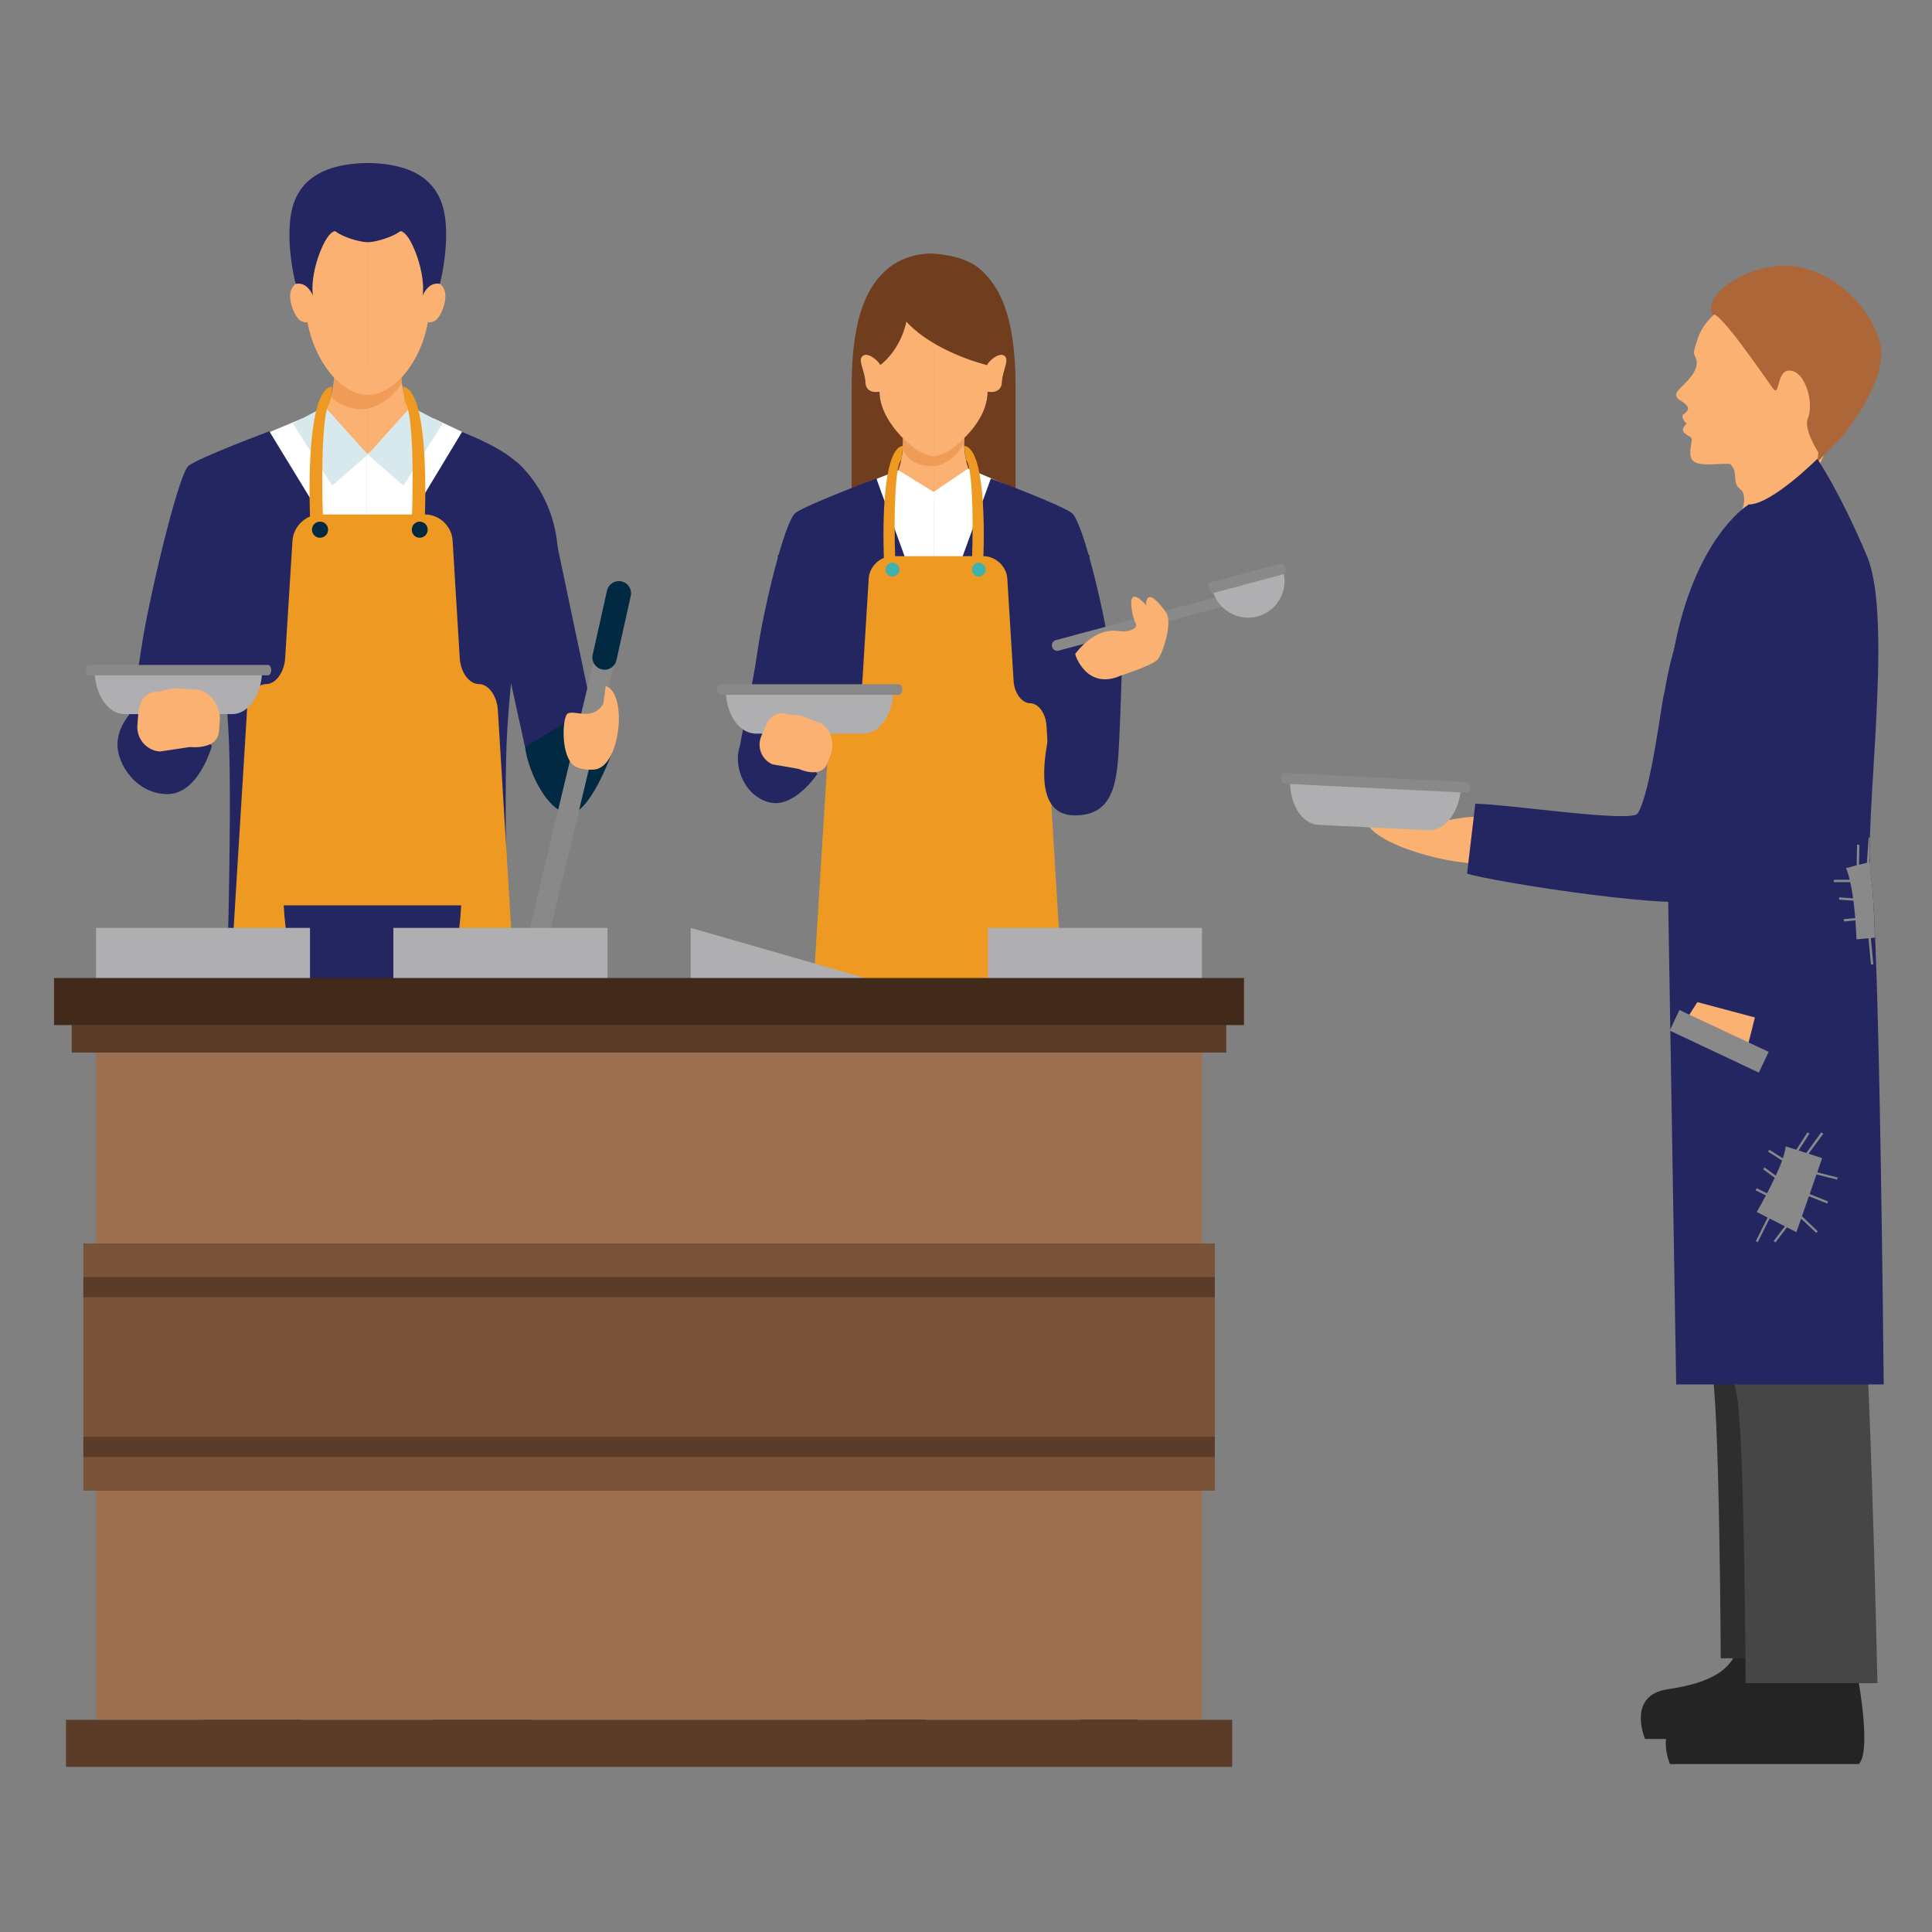 <?xml version="1.0" encoding="utf-8"?>
<!-- Generator: Adobe Illustrator 23.0.5, SVG Export Plug-In . SVG Version: 6.00 Build 0)  -->
<svg version="1.1" id="Layer_1" xmlns="http://www.w3.org/2000/svg" xmlns:xlink="http://www.w3.org/1999/xlink" x="0px" y="0px"
	 viewBox="0 0 1080 1080" style="enable-background:new 0 0 1080 1080;" xml:space="preserve">
<rect x="0" y="0" width="1080" height="1080" fill="#808080" stroke="none"/>
<style type="text/css">
	.st0{fill:#012A42;}
	.st1{fill:#232660;}
	.st2{fill:#FAB172;}
	.st3{fill:#F09C57;}
	.st4{fill:#412A1A;}
	.st5{fill:#40B2AC;}
	.st6{fill:#FFFFFF;}
	.st7{fill:#D8E9ED;}
	.st8{fill:#EE9921;}
	.st9{fill:#89898A;}
	.st10{fill:#AFAFB1;}
	.st11{fill:#673D4C;}
	.st12{fill:#713D1F;}
	.st13{fill:#9C6F50;}
	.st14{fill:#5B3C29;}
	.st15{fill:#7A5237;}
	.st16{fill:#242424;}
	.st17{fill:#2E2E2E;}
	.st18{fill:#464646;}
	.st19{fill:#AC6637;}
</style>
<g>
	<g>
		<path class="st0" d="M293.5,417.6c2,14.8,12.8,36,24.4,37.2c11.5,1.2,24-33.5,24-33.5l-13.5-35.8L293.5,417.6z"/>
		<polygon class="st1" points="308,288.2 330.5,395.1 293.5,417.6 270.1,311 		"/>
		<g>
			<g>
				<path class="st2" d="M187.5,203.5c0,0-0.5,21.1-7,27.4c0,0,6,23.2,25.1,23.2V206L187.5,203.5z"/>
			</g>
			<g>
				<path class="st2" d="M223.7,203.5c0,0,0.5,21.1,7,27.4c0,0-6,23.2-25.1,23.2V206L223.7,203.5z"/>
			</g>
			<g>
				<path class="st3" d="M201.9,228.7c10,0,18.1-7.7,22.8-14.5c-0.8-5.8-1-10.8-1-10.8l-18.1,2.5l-18.1-2.5c0,0-0.3,10.1-2.6,18.4
					C189.7,226.3,195.4,228.7,201.9,228.7z"/>
			</g>
		</g>
		<g>
			<path class="st4" d="M139.6,928.9c0,0-17,21.4-25,31.2c-8,9.8,3.6,32.1,25,20.5c21.4-11.6,32.1-22.6,36.6-24.3
				c4.5-1.6,8-11.4,6.2-38.2L139.6,928.9z"/>
		</g>
		<g>
			<path class="st5" d="M133,571.2l1.1,357.7h58.5l7.7-308.1c0,0,0.4-17,5.2-20.2v-35.7L133,571.2z"/>
		</g>
		<g>
			<path class="st4" d="M271.6,928.9c0,0,16.9,21.4,24.9,31.2c8,9.8-3.5,32.1-24.9,20.5C250.2,969,239.5,958,235,956.4
				c-4.5-1.6-8-11.4-6.3-38.2L271.6,928.9z"/>
		</g>
		<g>
			<path class="st5" d="M278.2,571.2L277,928.9h-58.5l-7.7-308.1c0,0-1.2-18.3-5.2-20.2v-35.7L278.2,571.2z"/>
		</g>
		<g>
			<path class="st1" d="M163.7,236.7c-9.8,5.3-46.6,11.9-48.3,30.6c-1.8,18.7,10.9,102.3,12.6,147.8c1.8,45.5-1.8,156.1-1.8,156.1
				h79.4V254.1L163.7,236.7z"/>
		</g>
		<g>
			<path class="st1" d="M247.5,236.7c9.8,5.3,47.1,16.1,48.9,34.8c1.8,18.7-11.4,98.1-13.2,143.6c-1.8,45.5,1.7,156.1,1.7,156.1
				h-79.4V254.1L247.5,236.7z"/>
		</g>
		<g>
			<polygon class="st6" points="150.8,241.5 204.8,330 204.8,254.1 169,233.9 			"/>
		</g>
		<g>
			<polygon class="st6" points="258.3,241.4 204.8,330 204.8,254.1 242.4,233.9 			"/>
		</g>
		<g>
			<g>
				<path class="st2" d="M205.6,220.7c14.9,0,29.7-18.5,33.6-40.6c0,0,3,0.8,5.5-2.2c3.1-3.8,5.6-11.9,3.5-16.3
					c-4-7.9-10-2.3-10-2.3s1-35.1-32.6-35.1V220.7z"/>
			</g>
			<g>
				<path class="st2" d="M205.6,220.7c-14.9,0-29.7-18.5-33.7-40.6c0,0-3,0.8-5.4-2.2c-3.1-3.8-5.7-11.9-3.5-16.3
					c4-7.9,9.9-2.3,9.9-2.3s-1-35.1,32.7-35.1V220.7z"/>
			</g>
			<g>
				<path class="st1" d="M249.1,124.2c-1.5-17.2-10.9-32.6-43.5-33.1c-32.7,0.5-42.1,15.9-43.5,33.1c-1.5,17.2,3.2,34.5,3.2,34.5
					c6.6-1.4,9.6,6.5,9.6,6.5c-2-15.4,8.9-38.8,12.9-35.7c4,3.1,13.4,5.9,17.8,5.9c4.4,0,13.8-2.9,17.8-5.9
					c4-3.1,14.8,20.3,12.9,35.7c0,0,3-7.9,9.6-6.5C245.9,158.6,250.6,141.3,249.1,124.2z"/>
			</g>
		</g>
		<g>
			<polygon class="st7" points="205.6,254.1 181.5,227.3 163.7,236.7 185.7,271.5 			"/>
		</g>
		<g>
			<polygon class="st7" points="205.6,254.1 229.7,227.3 247.5,236.7 225.5,271.5 			"/>
		</g>
		<g>
			<path class="st1" d="M311.7,321c0.1-2,0.2-4,0.3-6c0.9-38.3-23.7-57.2-23.7-57.2l0.7,63.2H311.7z"/>
		</g>
		<g>
			<g>
				<path class="st8" d="M173.4,291.9c-1.3-33.8,0.5-74.4,12.2-75.8l-1.1,8.8c-3.8,2.9-5.2,32.8-3.9,66.7L173.4,291.9z"/>
			</g>
			<g>
				<path class="st8" d="M237.4,291.9c1.3-33.8-0.6-74.4-12.2-75.8l1.1,8.8c3.8,2.9,5.2,32.8,3.9,66.7L237.4,291.9z"/>
			</g>
			<path class="st8" d="M278.3,396.9c-0.5-8-5.3-14.5-10.6-14.5c-5.4,0-10.2-6.5-10.7-14.5l-4-65.8c-0.5-8-7.4-14.5-15.4-14.5h-58.6
				c-8,0-14.9,6.5-15.5,14.5l-4.1,65.8c-0.5,8-5.3,14.5-10.6,14.5c-5.4,0-10.2,6.5-10.7,14.5l-12.8,208.2c-0.5,8,5.6,14.6,13.6,14.6
				h138.4c8,0,14.2-6.5,13.7-14.6L278.3,396.9z"/>
			<path class="st1" d="M158.6,506.1c1.7,33,12,58.9,31.1,58.9h37c19.2,0,29.5-25.9,31.1-58.9H158.6z"/>
			<path class="st0" d="M239.1,296.1c0,2.5-2,4.5-4.5,4.5c-2.5,0-4.4-2-4.4-4.5c0-2.5,2-4.5,4.4-4.5
				C237.1,291.6,239.1,293.6,239.1,296.1z"/>
			<path class="st0" d="M183.4,296.1c0,2.5-2,4.5-4.5,4.5c-2.5,0-4.5-2-4.5-4.5c0-2.5,2-4.5,4.5-4.5
				C181.4,291.6,183.4,293.6,183.4,296.1z"/>
		</g>
		<g>
			
				<rect x="229.2" y="431.2" transform="matrix(0.233 -0.973 0.973 0.233 -178.329 647.863)" class="st9" width="184.2" height="11.4"/>
		</g>
		<g>
			<path class="st0" d="M338,374.4c-0.5,0-1-0.1-1.5-0.2c-3.7-0.8-6-4.5-5.2-8.1l8-35.9c0.8-3.7,4.5-6,8.1-5.2
				c3.7,0.8,6,4.5,5.2,8.1l-8,35.9C343.9,372.2,341.1,374.4,338,374.4z"/>
		</g>
		<g>
			<path class="st2" d="M337.3,393.3c-5.9,10.2-16.6,3.1-20.1,5.7c-2.6,2-3.9,20.7,2.5,28c2.5,2.8,8.2,3.5,12.3,3.2
				c15-0.9,19-43.1,6.6-46.6L337.3,393.3z"/>
		</g>
		<g>
			<path class="st1" d="M150.8,241c0,0-39.3,14.7-45.3,19.3c-6,4.6-23.1,78.3-26.4,101.6c-3.3,23.3-10,49.9-10.6,59.1
				c-0.7,9.3,41.2,13.8,41.2,13.8l22.9-88.9l18.2-41.2V241z"/>
		</g>
		<g>
			<path class="st1" d="M118.5,416.8c0,0-7.2,26.8-24.6,27.1c-17.4,0.3-29-16.9-28.2-28.9c0.8-12,10.3-19.3,14.5-24L118.5,416.8z"/>
		</g>
		<g>
			<path class="st10" d="M69.6,399.2h60.2c9.2,0,16.7-11,16.7-24.6H52.9C52.9,388.2,60.4,399.2,69.6,399.2z"/>
			<path class="st9" d="M151.6,374.6c0,1.6-0.8,2.9-1.8,2.9h-100c-1,0-1.8-1.3-1.8-2.9l0,0c0-1.6,0.8-2.9,1.8-2.9h100
				C150.8,371.7,151.6,373,151.6,374.6L151.6,374.6z"/>
		</g>
		<g>
			<path class="st2" d="M76.8,405.4c-0.6,7.5,5.1,14.2,12.6,14.7l16.7-2.5c7.5,0.6,15.7-1.2,16.3-8.7l0.5-6.3
				c0.6-7.5-5.4-16.5-13-17.1c0,0-9.5-0.6-11.6-0.8c-2.4-0.1-9.1,1.9-9.1,1.9c-7.5-0.6-11.4,5-11.9,12.6L76.8,405.4z"/>
		</g>
	</g>
	<g>
		<g>
			<path class="st0" d="M621.5,915c6.4,15.5,27.3,57.9,3.7,64.3c-27.2,7.4-27.2-60.5-27.2-60.5L621.5,915z"/>
		</g>
		<g>
			<path class="st2" d="M587.8,685.5c0.7,18.3-0.6,32.3,10.2,53.3c10.7,21.1,12.9,42.1,12.9,77.4c0,35.3,5.6,76.9,7,85.1
				c1.5,8.1,15.8,46.1,0,48.2c-15.8,2-19.4-23.8-21.5-42.8c-2.2-19-18.5-62.4-28.7-93.6c-9-27.7-14.8-60.1-14.3-69.9
				c0.8-13.1-12.4-86.6-12.4-86.6L587.8,685.5z"/>
		</g>
		<g>
			<path class="st0" d="M514.9,917.3c0,0,15.9,72.8-19.5,66.8c-24.4-4.3-4.1-66.8-4.1-66.8H514.9z"/>
		</g>
		<g>
			<path class="st2" d="M518.3,689.6c-2.1,7.2-4.3,18.3-3.6,24.4c0.7,6.1,10,28.5,8.6,48.8c-1.4,20.4-6.7,79.4-8.7,103.1
				c-2,23.7-2.3,35.3,0,48.9c2.3,13.6-2,43.4-13.5,43.4c-11.5,0-13.6-23.8-9.3-43.4c4.3-19.7,0.2-39.4-2.1-52.2
				c-2.2-12.9-12.1-95.4-13-106.3c-1.4-18.4,2.6-32.9,1.3-42.4c-1.3-9.5-10.6-39.3-10.6-39.3L518.3,689.6z"/>
		</g>
		<g>
			<path class="st11" d="M580.3,495c8.7,22.8,14.2,73.5,17.7,127.8c2.9,44.1,38,311.2,38,311.2s-18,1.9-52.9,0.5
				c-3.6-0.1-53.3-328.1-57-328.3c-3.7-0.2,7.8,327.8,7.8,327.8c-25.3-1.8-41.6,0.4-58.1-3.2c0,0-4.2-66.1-4.2-101.3
				c0-20.5-22-311-3.2-338.5L580.3,495z"/>
		</g>
		<g>
			<g>
				<g>
					<g>
						<path class="st2" d="M552.1,219c0,0,7.6,1.7,8-5.3c0.3-6.9,4.6-12.6,1.3-14.9c-3.3-2.3-9.6,4-9.6,5.3c0,0-30.3-23.9-29.9-44.2
							v96.3C533.2,256.2,552.1,235.6,552.1,219z"/>
					</g>
				</g>
				<g>
					<g>
						<path class="st2" d="M491.7,219c0,0-7.6,1.7-7.9-5.3c-0.3-6.9-4.7-12.6-1.3-14.9c3.3-2.3,9.6,4,9.6,5.3
							c0,0,11.1-41.3,29.9-44.2v96.3c-3.4,0-7.4-1.8-11.4-4.8C501,244.3,491.7,230.6,491.7,219z"/>
					</g>
				</g>
			</g>
			<g>
				<path class="st12" d="M521.9,256.2c-3.4,0-7-2.9-11-5.9c-9.5-7.1-19.3-19.7-19.3-31.3c0,0-7.6,1.7-7.9-5.3
					c-0.3-6.9-4.7-12.6-1.3-14.9c3.3-2.3,9.6,4,9.6,5.3c0,0,17.9-12.3,15.6-40l12-22.4c0,0-13.6,0-23.6,8.7
					c-10,8.6-19.9,24.6-19.9,65.1c0,40.5,0,59.5,0,59.5l24.9,7.6L521.9,256.2z"/>
			</g>
			<g>
				<path class="st12" d="M521.9,256.2c3.3,0,7.5-3.8,11.5-6.6c9.5-7,18.7-18.8,18.7-30.6c0,0,7.6,1.7,8-5.3
					c0.3-6.9,4.6-12.6,1.3-14.9c-3.3-2.3-9.6,4-9.6,5.3c0,0-56.5-13.3-55.5-50.1l23.3-12.3c0,0,18.2,0,28.2,8.7
					c10,8.6,19.9,24.6,19.9,65.1c0,40.5,0,59.5,0,59.5l-24.9,7.6L521.9,256.2z"/>
			</g>
			<g>
				<g>
					<path class="st2" d="M521.9,252.5v28.2l20.4-15.9c0,0-6.1-13.6-1.8-28.9L521.9,252.5z"/>
				</g>
				<g>
					<path class="st2" d="M521.9,252.5v28.2l-20.4-15.9c0,0,6.1-13.6,1.8-28.9L521.9,252.5z"/>
				</g>
			</g>
			<g>
				<path class="st3" d="M539,244.9c0,0-9.4,10.1-17.1,10.1c-7.7,0-17.1-10.1-17.1-10.1l-0.2,7c5.2,8.3,12.4,8.6,17.4,8.6
					c5,0,12.5-4.5,17-13V244.9z"/>
			</g>
		</g>
		<g>
			<path class="st6" d="M563.7,271.5l-22.5-9.6L521.9,275v238.9c0,0,62.7-7.8,61.7-9.8C582.6,502.1,563.7,271.5,563.7,271.5z"/>
		</g>
		<g>
			<path class="st6" d="M480.1,271.5l22.2-8.6l19.6,12.1v238.9c0,0-62.7-7.8-61.7-9.8C461.2,502.1,480.1,271.5,480.1,271.5z"/>
		</g>
		<g>
			<path class="st1" d="M489.9,267.5c0,0-39.4,14.7-45.3,19.3c-6,4.7-17.8,53.7-21.1,77c-3.3,23.3-10,49.8-10.6,59.1
				c-0.7,9.3,42.2,5.6,42.2,5.6l16.6-56.1l18.3-41.2V267.5z"/>
		</g>
		<g>
			<path class="st1" d="M553.9,267.5c0,0,39.3,14.7,45.3,19.3c6,4.7,17.8,53.7,21.1,77c3.4,23.3,0.9,58.8,1.6,68.1
				c0.7,9.3-33.8,3-33.8,3l-15.8-62.4l-18.3-41.2V267.5z"/>
		</g>
		<path class="st1" d="M609.2,310.7l-55.3-43.2l-32,88.2l-32-88.2l-55.3,43.2l27.4,73.9c0,0,6.9,43.9,3.7,90.1
			c-2.2,31.4-4.8,56-4.8,56s46.7,2.5,62.3,2.5c16.1,0,64.2-2.5,64.2-2.5s-2.7-24.6-4.8-56c-3.2-46.1-0.7-90.1-0.7-90.1L609.2,310.7z
			"/>
		<path class="st8" d="M585,405.7c-0.4-6.9-4.5-12.6-9.2-12.6c-4.6,0-8.8-5.7-9.2-12.6l-3.5-57c-0.4-6.9-6.5-12.6-13.4-12.6H499
			c-6.9,0-13,5.6-13.4,12.6l-3.5,57c-0.4,6.9-4.6,12.6-9.2,12.6c-4.6,0-8.7,5.7-9.2,12.6l-11.1,180.2c-0.4,6.9,4.9,12.6,11.8,12.6
			h119.8c6.9,0,12.2-5.7,11.8-12.6L585,405.7z"/>
		<g>
			<path class="st8" d="M494.2,314.8c-1.2-29.2,0.5-64.4,10.6-65.6l-0.9,7.7c-3.3,2.5-4.5,28.3-3.4,57.7L494.2,314.8z"/>
		</g>
		<g>
			<path class="st8" d="M549.6,314.8c1.2-29.2-0.4-64.4-10.6-65.6l0.9,7.7c3.3,2.5,4.5,28.3,3.4,57.7L549.6,314.8z"/>
		</g>
		<g>
			<path class="st1" d="M456.9,432.6c0,0-13.3,20.2-27.7,15.7c-14.5-4.5-19.4-22-15.4-31.7c3.9-9.7,13.8-13.2,18.6-15.9L456.9,432.6
				z"/>
		</g>
		<path class="st5" d="M551,318.4c0,2.1-1.7,3.9-3.9,3.9c-2.1,0-3.8-1.7-3.8-3.9c0-2.1,1.7-3.9,3.8-3.9
			C549.3,314.6,551,316.3,551,318.4z"/>
		<g>
			<path class="st9" d="M692.2,333.7c0.4,1.6-0.5,3.3-2.1,3.7l-98.3,26.3c-1.6,0.4-3.3-0.5-3.7-2.2l0,0c-0.4-1.6,0.5-3.3,2.2-3.7
				l98.3-26.3C690.2,331.1,691.8,332,692.2,333.7L692.2,333.7z"/>
			<path class="st10" d="M702.9,344.6c10.9-2.9,17.4-14.1,14.5-25l-39.5,10.5C680.8,341,692,347.5,702.9,344.6z"/>
			<path class="st9" d="M718.6,317.5c0.4,1.6,0.2,3.1-0.4,3.3l-40.3,10.8c-0.7,0.2-1.6-1-2-2.6l0,0c-0.4-1.6-0.2-3.1,0.4-3.3
				l40.3-10.8C717.2,314.7,718.1,315.9,718.6,317.5L718.6,317.5z"/>
		</g>
		<path class="st5" d="M502.8,318.4c0,2.1-1.7,3.9-3.9,3.9c-2.1,0-3.9-1.7-3.9-3.9c0-2.1,1.7-3.9,3.9-3.9
			C501.1,314.6,502.8,316.3,502.8,318.4z"/>
		<g>
			<path class="st2" d="M625.4,378c0,0,18.5-5.8,21.7-9.3c3.1-3.5,8.4-20.8,4.9-26.1c-3.6-5.3-8.9-11.1-10.6-8
				c-1.8,3.1,0.2,4.7,0.2,4.7s-5.8-7.1-8.2-5.5c-2.4,1.5-0.2,11.5,1.4,14.6c1.6,3.1-3.8,4.6-7,4.6c-3.2,0-13.7-4-26.8,12.5
				c0,0,1.4,12.3,7.5,14.3C614.2,381.8,623.6,381.3,625.4,378z"/>
		</g>
		<g>
			<path class="st1" d="M627,377.5c0,0-0.5,18.7-1.4,37.3c-1.1,20.9-2.2,41-24.7,41c-38.7,0.1,0-90.4,0-90.4S607,386.5,627,377.5z"
				/>
		</g>
		<g>
			<path class="st10" d="M422.5,410.1h60.2c9.2,0,16.7-11,16.7-24.6h-93.7C405.7,399.1,413.2,410.1,422.5,410.1z"/>
			<path class="st9" d="M504.4,385.5c0,1.6-0.8,2.9-1.8,2.9h-100c-1,0-1.8-1.3-1.8-2.9l0,0c0-1.6,0.8-3,1.8-3h100
				C503.6,382.5,504.4,383.8,504.4,385.5L504.4,385.5z"/>
		</g>
		<g>
			<path class="st2" d="M425.5,411.7c-2.5,6.1,0.4,13.1,6.4,15.6l14.5,2.5c6.1,2.6,13.4,3.3,15.9-2.8l2.1-5.1
				c2.5-6.1,0-15.2-6.1-17.7c0,0-7.7-3-9.4-3.8c-1.9-0.8-8-0.9-8-0.9c-6.1-2.6-10.8,1-13.3,7.1L425.5,411.7z"/>
		</g>
	</g>
	<rect x="53.7" y="518.7" class="st10" width="119.6" height="34.4"/>
	<rect x="219.9" y="518.7" class="st10" width="119.7" height="34.4"/>
	<polygon class="st10" points="386.1,518.7 386.1,553.1 505.8,553.1 	"/>
	<rect x="552.3" y="518.7" class="st10" width="119.6" height="34.4"/>
	<g>
		<rect x="53.7" y="559.8" class="st13" width="618.3" height="401.6"/>
		<rect x="40.1" y="565.4" class="st14" width="645.4" height="23"/>
		<rect x="30.2" y="546.7" class="st4" width="665.2" height="26.3"/>
		<rect x="36.9" y="961.4" class="st14" width="651.9" height="26.3"/>
		<rect x="46.6" y="695.1" class="st15" width="632.5" height="138.2"/>
		<rect x="46.6" y="713.9" class="st14" width="632.5" height="11.3"/>
		<rect x="46.6" y="803.2" class="st14" width="632.5" height="11.3"/>
	</g>
	<g>
		<path class="st2" d="M830.2,457.6c-7.8-3.3-26.3,2.9-35.5,3.2c-9.1,0.3-37.4-12.7-30,0.3c7.5,13,55.5,25.4,72.1,20.6
			C853.3,476.8,830.2,457.6,830.2,457.6z"/>
		<g>
			<path class="st1" d="M930.2,388c-1.3,3.9-7.3,54.8-14.7,66.7c-3.3,5.4-72.6-5.2-90.8-5.4l-4.6,39c11.2,4.2,129.7,23,134.7,13.2
				c23.7-45.7,21.8-56.1,37.5-102.9c15.6-46.8,35.7-73.8,9.4-82.9C940.9,294.8,931.6,384.1,930.2,388z"/>
		</g>
		<path class="st16" d="M1025.2,926.9c0,0,7,38.3,0,45.2H919.6c0,0-10.5-24.4,12.7-27.8c23.2-3.5,39-10.4,40.4-30.2L1025.2,926.9z"
			/>
		<path class="st17" d="M945.1,663.6c0,0,7,82.4,11.6,101c4.6,18.5,5.2,162.4,5.2,162.4h73.7c0,0-4.7-220.4-11.6-263.3H945.1z"/>
		<path class="st16" d="M1039.1,940.9c0,0,6.9,38.3,0,45.2H933.5c0,0-10.4-24.4,12.8-27.8c23.2-3.5,39-10.4,40.4-30.2L1039.1,940.9z
			"/>
		<path class="st18" d="M959,677.5c0,0,7,82.4,11.6,101c4.6,18.5,5.2,162.4,5.2,162.4h73.7c0,0-4.6-220.5-11.6-263.4H959z"/>
		<g>
			<path class="st2" d="M1014.7,265.1c0,0,7.3-17.7,19.9-37.4c12.6-19.7,10.3-37.2,0.7-47.7c-9.6-10.4-31.9-25.6-47.8-23.7
				c-15.8,1.8-25,27.1-30.8,41.2c-5.9,14.1-2.8,28-2.8,28l-0.3,18.8c0,0,9.3,7.6,15.4,17.6c1.3,2.1,0.6,7.3,1.9,9.4
				c1.3,2.3,3.1,2.6,3.6,4.5c1.9,6.4-2.3,12.4-2.3,12.4L1014.7,265.1z"/>
		</g>
		<g>
			<g>
				<g>
					<path class="st2" d="M953.6,244.3l0.1-1.8l12.4-11.5c2.9,3,7.7,4.2,11.6,0.5l44.6-41.4c3.9,22.4-5.8,47-6.9,51.5
						c-1.2,5.1,1.8,17.5,6.1,30.8c-13.1,3.8-26.2,7-39.7,9.3c3.2-9.5,5.7-28.4-15.1-24.4c-19.2,3.6-18.8-4.1-17.5-9.9
						C952.1,246.3,953.5,248.1,953.6,244.3z"/>
				</g>
			</g>
			<g>
				<g>
					<g>
						<g>
							<path class="st2" d="M972.6,166.5c-2.9,2.7-18.5,7.4-23.6,23c-2.9,8.6-2.2,7.7-1,10.8c2,5.1-2.7,10.5-5.4,13.3
								c-4.2,4.5-8.6,7-2.9,10.5c6.4,3.9,3.5,5.9,1.3,7.6c-1.6,1.3,1,4.3,1.8,5.2c0,0-3.4,2.8-1.4,4.9c1.9,2.1,4.3,2.1,4.3,4
								c0.1,2-2.4,9.1,0.9,12c3.4,2.8,12.7,1.5,17.5,1.5c4,0,9.6,0.1,14,4.5c14.1,14.3,11.1,20.2,11.1,20.2s10.4,1.8,24-8.4
								c3.3-2.4-5.9,2.5-6.9-4.2c-1.6-10.9,33.6-59.6,15.5-61.8c-0.9-0.1-38-17.4-38-17.4L972.6,166.5z"/>
						</g>
					</g>
				</g>
				<g>
					<g>
						<path class="st19" d="M1050.9,191.5c-5.6-20.5-26.6-41-50.1-42.8c-23.4-1.8-50.1,16.4-43.3,27.4c2.6-4,29.3,35.1,33.5,40.9
							c4.3,5.9,1.6-11.2,10.2-9.8c8.6,1.3,12.8,19,9.4,26.7c-2.6,5.9,5.9,19.1,5.9,19.1l-0.6,5.3l13.6-14
							C1029.6,244.4,1056.5,212,1050.9,191.5z"/>
					</g>
				</g>
			</g>
		</g>
		<path class="st1" d="M931.5,442l5.5,331.9h116c0,0-2.3-253-7-283.1c-4.6-30.2,12.8-143.8-2.3-179.8
			c-15.1-35.9-27.8-54.5-27.8-54.5s-25.5,25.5-38.3,25.5C977.6,281.9,924.8,313.2,931.5,442z"/>
		<path class="st2" d="M981.7,565.8c0,0-4.4,18.4-6,23.2c-1.6,4.8-34.8-16.3-34.8-16.3l10.4-16.4
			C951.4,556.2,979.3,561.3,981.7,565.8z"/>
		<path class="st1" d="M1007.5,308.5c-21.6-3-36.2,21.6-40.2,65.5c-4,43.9-0.8,94.2-3.2,105.4c-2.4,11.2-18.6,79.9-18.6,79.9
			l41.6,11.1c0,0,27.3-90.2,29.7-116.1C1019.2,428.2,1042.1,313.3,1007.5,308.5z"/>
		<g>
			<polygon class="st9" points="983.2,599.6 933.4,576.1 938.8,564.6 988.7,588 			"/>
		</g>
		<g>
			<path class="st10" d="M737,461.1l61.4,3c9.4,0.5,17.6-10.4,18.3-24.2l-95.5-4.7C720.5,449,727.6,460.7,737,461.1z"/>
			<path class="st9" d="M821.8,440.2c-0.1,1.6-1,3-2,2.9l-102-5c-1-0.1-1.7-1.4-1.7-3.1l0,0c0.1-1.7,1-3,2-2.9l101.9,5.1
				C821.1,437.2,821.9,438.5,821.8,440.2L821.8,440.2z"/>
		</g>
		<g>
			<g>
				<path class="st9" d="M998.2,640.8c-0.8,10.7-16.2,36.7-16.2,36.7l22.2,11.3l14.4-41.4L998.2,640.8z"/>
			</g>
			<g>
				<polygon class="st9" points="1027,659.4 1003.2,653.5 1018.1,633 1019.2,633.8 1005.3,652.7 1027.2,658.2 				"/>
			</g>
			<g>
				<polygon class="st9" points="998.8,653.4 997.7,652.7 1010.4,633 1011.5,633.7 				"/>
			</g>
			<g>
				<polygon class="st9" points="1003.9,653.6 988.4,643.8 989,642.7 1004.6,652.5 				"/>
			</g>
			<g>
				<polygon class="st9" points="1021.4,672.8 1000,664.2 985.6,653.6 986.4,652.6 1000.7,663.1 1021.9,671.6 				"/>
			</g>
			<g>
				<polygon class="st9" points="996.2,672.8 981.4,665.4 982,664.2 996.8,671.6 				"/>
			</g>
			<g>
				<polygon class="st9" points="1015.3,689.2 1003.4,678 1004.3,677 1016.1,688.3 				"/>
			</g>
			<g>
				<polygon class="st9" points="982.6,694.4 981.5,693.8 989.8,677.2 990.9,677.8 				"/>
			</g>
			<g>
				<polygon class="st9" points="992.5,694.5 991.5,693.7 999.9,682.7 1000.9,683.5 				"/>
			</g>
		</g>
		<path class="st9" d="M1046,490.7c-0.3-2.4-0.5-5.5-0.7-8.9l-0.3,0.1l0.2-3c-0.1-3.3,0-6.9,0-10.8l-0.6,0l-1,14.2l-4.4,1.1
			l0.2-11.2l-1.3,0l-0.2,11.5l-6,1.6c0.8,1.6,1.5,3.9,2.1,6.5l-8.9,0v1.3l9.2,0c0.6,2.8,1.2,5.9,1.6,9.1l-7.8-0.6l-0.1,1.3l8.1,0.6
			c0.4,3.4,0.7,6.7,1,9.7l-6.4,0.6l0.1,1.3l6.4-0.6c0.4,6,0.6,10.6,0.6,10.6l6.7-0.6l1.4,14.7l1.3-0.1l-1.4-14.7l2.3-0.2
			C1047.6,507.9,1046.8,495.9,1046,490.7z"/>
	</g>
</g>
</svg>
